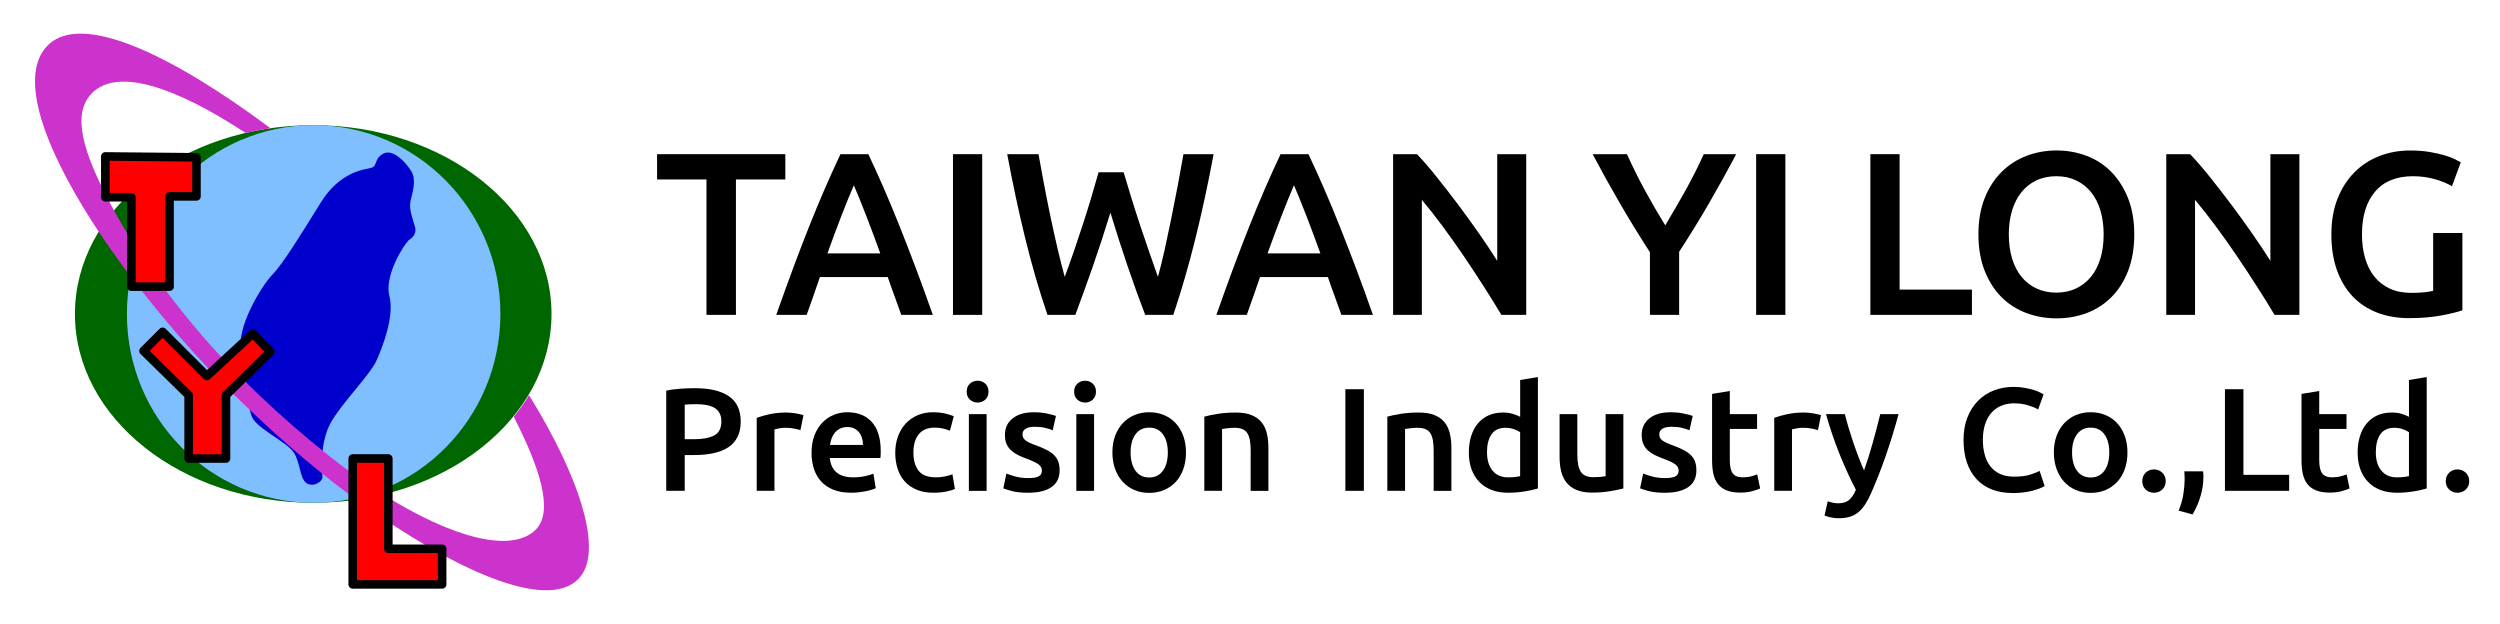 <?xml version="1.0" encoding="UTF-8"?><svg id="uuid-e2892850-9cfc-45ed-a8f7-a777ac5ae8b7" xmlns="http://www.w3.org/2000/svg" viewBox="0 0 2404.17 600"><ellipse cx="301.21" cy="301.95" rx="229.15" ry="181.57" style="fill:#060;"/><ellipse cx="301.63" cy="301.95" rx="179.59" ry="181.57" style="fill:#7fbfff;"/><path d="m394.82,193.18c1.69-7.71,5.93-19.7.85-28.26-5.08-8.56-17.79-22.27-27.11-17.13-9.32,5.14-5.08,11.99-11.86,13.7-6.78,1.71-29.65,3.43-48.29,33.4-18.64,29.98-36.43,59.1-46.59,69.37-10.17,10.28-35.58,52.24-29.65,73.66,5.93,21.41,4.24,55.67,11.86,65.95,7.62,10.28,31.34,21.41,38.12,30.83,6.78,9.42,5.93,25.69,12.71,29.98,6.78,4.28,16.1-1.71,15.25-6.85-.85-5.14-2.54-33.4,8.47-52.24,11.01-18.84,37.27-45.39,43.2-58.24,5.93-12.85,17.79-43.68,12.71-62.52-5.08-18.84,12.71-47.96,18.64-53.96,0,0,8.47-4.28,5.93-12.85-2.54-8.56-5.93-17.13-4.24-24.84Z" style="fill:#00c;"/><path d="m508.76,380.02c-4.34,7.2-9.25,14.14-14.7,20.78,24.5,48.05,39.03,90.63,21.06,108.6-22.99,22.99-80.11,7.93-146.39-33.75-1.57-.98-3.13-1.97-4.71-2.98-40.4-26.01-89.8-67.26-132.73-110.19-53.39-53.39-95.17-111.89-121.42-159.7-.72-1.31-1.44-2.62-2.13-3.92-28.84-53.62-38.87-89.69-19.2-109.36,24-24,77.7-7.55,147.76,38.4.35-.07.71-.14,1.06-.22,3.28-.76,6.59-1.46,9.93-2.11,4.08-.86,8.2-1.64,12.44-2.12.18-.03.35-.06.53-.08C162.89,50.92,77.95,11.6,45.96,43.58c-27.13,27.13-7.86,90.53,42.57,169.46,2.14,3.35,4.38,6.78,6.7,10.26,30.91,46.44,76.48,102.98,124.37,150.86,37.58,37.58,80.17,74.84,116.87,101.85,2.11,1.55,4.22,3.09,6.33,4.61,93.61,67.76,182.32,107.26,213.22,76.36,26.17-26.17-.26-101.07-47.26-176.96Z" style="fill:#c3c;"/><polygon points="101.28 150.44 101.28 189.67 126.32 189.67 126.32 275.66 163.05 275.66 163.05 188.84 188.93 188.84 188.93 151.27 101.28 150.44" style="fill:red;"/><path d="m163.05,279.78h-36.73c-2.28,0-4.12-1.84-4.12-4.12v-81.86h-20.92c-2.28,0-4.12-1.84-4.12-4.12v-39.24c0-1.1.44-2.15,1.22-2.93.78-.77,1.83-1.2,2.94-1.19l87.65.83c2.26.02,4.08,1.86,4.08,4.12v37.57c0,2.28-1.84,4.12-4.12,4.12h-21.76v82.7c0,2.27-1.84,4.12-4.12,4.12Zm-32.61-8.24h28.49v-82.7c0-2.28,1.84-4.12,4.12-4.12h21.76v-29.37l-79.41-.76v30.96h20.92c2.28,0,4.12,1.84,4.12,4.12v81.86Z"/><polygon points="138.01 337.43 156.37 319.07 198.95 361.64 243.19 320.74 259.89 338.27 217.31 380.01 217.31 440.95 181.42 440.95 181.42 380.01 138.01 337.43" style="fill:red;"/><path d="m217.31,445.07h-35.9c-2.28,0-4.12-1.84-4.12-4.12v-59.21l-42.17-41.36c-.79-.77-1.23-1.82-1.24-2.92,0-1.1.43-2.16,1.21-2.93l18.37-18.37c1.55-1.54,4.28-1.54,5.83,0l39.77,39.77,41.34-38.22c1.65-1.53,4.23-1.45,5.78.18l16.7,17.53c1.55,1.63,1.51,4.21-.1,5.78l-41.34,40.53v59.21c0,2.27-1.84,4.12-4.12,4.12Zm-31.78-8.24h27.66v-56.82c0-1.11.45-2.17,1.24-2.94l39.68-38.9-11.1-11.65-41.26,38.15c-1.63,1.5-4.15,1.45-5.71-.11l-39.66-39.66-12.51,12.51,40.44,39.66c.79.77,1.24,1.83,1.24,2.94v56.82Z"/><polygon points="339.19 440.95 339.19 561.99 425.18 561.99 425.18 527.77 373.42 527.77 373.42 440.95 339.19 440.95" style="fill:red;"/><path d="m425.18,566.11h-85.98c-2.27,0-4.12-1.84-4.12-4.12v-121.05c0-2.27,1.84-4.12,4.12-4.12h34.23c2.27,0,4.12,1.84,4.12,4.12v82.7h47.64c2.27,0,4.12,1.84,4.12,4.12v34.23c0,2.27-1.84,4.12-4.12,4.12Zm-81.86-8.24h77.74v-25.99h-47.64c-2.27,0-4.12-1.84-4.12-4.12v-82.7h-25.99v112.81Z"/><path d="m755.22,148.27v24.31h-47.5v130.23h-28.32v-130.23h-47.5v-24.31h123.32Z"/><path d="m866.72,302.81c-2.09-6.09-4.25-12.11-6.48-18.06-2.24-5.94-4.4-12.04-6.48-18.29h-65.28c-2.09,6.24-4.21,12.38-6.37,18.4s-4.29,12.01-6.37,17.95h-29.22c5.79-16.5,11.29-31.74,16.49-45.71,5.2-13.97,10.29-27.21,15.26-39.69,4.98-12.49,9.91-24.38,14.82-35.68,4.9-11.3,9.96-22.45,15.15-33.45h26.82c5.2,11,10.26,22.15,15.16,33.45,4.91,11.3,9.85,23.19,14.83,35.68,4.98,12.49,10.11,25.72,15.39,39.69,5.28,13.98,10.82,29.21,16.61,45.71h-30.33Zm-45.6-124.66c-3.42,7.88-7.32,17.47-11.71,28.77-4.39,11.3-8.96,23.56-13.71,36.79h50.84c-4.76-13.23-9.37-25.57-13.83-37.02-4.46-11.45-8.33-20.96-11.6-28.54Z"/><path d="m916.45,148.27h28.1v154.54h-28.1v-154.54Z"/><path d="m1080.57,165.67c2.38,8.03,4.91,16.39,7.58,25.09,2.68,8.7,5.46,17.39,8.36,26.09,2.9,8.7,5.8,17.25,8.7,25.65,2.9,8.4,5.69,16.32,8.36,23.75,2.23-8.03,4.38-16.76,6.47-26.2,2.08-9.44,4.16-19.25,6.24-29.44,2.08-10.18,4.12-20.55,6.13-31.11,2.01-10.55,3.9-20.96,5.69-31.22h28.99c-5.2,27.95-10.99,54.82-17.37,80.61-6.38,25.79-13.51,50.44-21.38,73.92h-27.04c-11.52-30.03-22.67-62.81-33.45-98.34-5.51,17.99-11.09,35.09-16.75,51.29-5.66,16.21-11.31,31.89-16.97,47.05h-26.81c-8.01-23.49-15.17-48.13-21.47-73.92-6.3-25.79-12.05-52.66-17.24-80.61h30.1c1.78,10.11,3.68,20.44,5.69,31,2.01,10.56,4.09,20.93,6.24,31.11,2.15,10.19,4.35,20.04,6.58,29.55,2.23,9.52,4.46,18.29,6.69,26.31,2.82-7.58,5.69-15.57,8.59-23.97,2.9-8.4,5.76-16.95,8.58-25.65,2.82-8.7,5.54-17.36,8.14-25.98,2.6-8.62,5.02-16.95,7.25-24.98h24.08Z"/><path d="m1289.97,302.81c-2.09-6.09-4.25-12.11-6.48-18.06-2.24-5.94-4.4-12.04-6.48-18.29h-65.28c-2.09,6.24-4.21,12.38-6.37,18.4s-4.29,12.01-6.37,17.95h-29.22c5.79-16.5,11.29-31.74,16.49-45.71,5.2-13.97,10.29-27.21,15.26-39.69,4.98-12.49,9.91-24.38,14.82-35.68,4.9-11.3,9.96-22.45,15.15-33.45h26.82c5.2,11,10.26,22.15,15.16,33.45,4.91,11.3,9.85,23.19,14.83,35.68,4.98,12.49,10.11,25.72,15.39,39.69,5.28,13.98,10.82,29.21,16.61,45.71h-30.33Zm-45.6-124.66c-3.42,7.88-7.32,17.47-11.71,28.77-4.39,11.3-8.96,23.56-13.71,36.79h50.84c-4.76-13.23-9.37-25.57-13.83-37.02-4.46-11.45-8.33-20.96-11.6-28.54Z"/><path d="m1443.84,302.81c-5.06-8.47-10.7-17.58-16.95-27.32-6.24-9.74-12.71-19.55-19.4-29.44-6.69-9.89-13.49-19.47-20.4-28.77-6.91-9.29-13.49-17.65-19.74-25.09v110.61h-27.65v-154.54h22.97c5.94,6.24,12.34,13.64,19.18,22.19,6.84,8.55,13.71,17.43,20.63,26.65,6.91,9.22,13.6,18.47,20.07,27.76,6.47,9.29,12.23,17.95,17.28,25.98v-102.58h27.88v154.54h-23.86Z"/><path d="m1601.41,216.73c6.69-11.15,13.23-22.45,19.62-33.9,6.39-11.45,12.19-22.97,17.39-34.56h31.22c-8.33,15.76-16.99,31.41-25.98,46.94-9,15.54-18.62,31.19-28.88,46.94v60.66h-28.1v-60.21c-10.26-15.91-19.92-31.67-28.99-47.28-9.07-15.61-17.77-31.29-26.09-47.05h33c5.2,11.6,10.93,23.12,17.17,34.56,6.24,11.45,12.78,22.75,19.62,33.9Z"/><path d="m1688.83,148.27h28.1v154.54h-28.1v-154.54Z"/><path d="m1896.35,278.5v24.31h-97.67v-154.54h28.1v130.23h69.58Z"/><path d="m2052.45,225.43c0,13.23-1.97,24.9-5.91,35.01-3.94,10.11-9.29,18.55-16.06,25.31-6.77,6.77-14.68,11.86-23.75,15.27-9.07,3.42-18.73,5.13-28.99,5.13s-19.96-1.71-29.1-5.13c-9.14-3.42-17.1-8.51-23.86-15.27-6.77-6.76-12.15-15.2-16.17-25.31-4.01-10.11-6.02-21.78-6.02-35.01s2.01-24.86,6.02-34.9c4.01-10.04,9.48-18.47,16.39-25.31,6.91-6.84,14.9-11.97,23.97-15.39,9.07-3.42,18.66-5.13,28.77-5.13s19.7,1.71,28.77,5.13c9.07,3.42,16.98,8.55,23.75,15.39,6.76,6.84,12.15,15.28,16.17,25.31,4.01,10.03,6.02,21.67,6.02,34.9Zm-120.64,0c0,8.47,1.04,16.17,3.12,23.08,2.08,6.91,5.09,12.79,9.03,17.62,3.94,4.83,8.73,8.59,14.38,11.26,5.65,2.68,12.04,4.01,19.18,4.01s13.3-1.34,18.96-4.01c5.65-2.68,10.44-6.43,14.38-11.26,3.94-4.83,6.95-10.7,9.03-17.62,2.08-6.91,3.12-14.61,3.12-23.08s-1.04-16.17-3.12-23.08c-2.08-6.91-5.09-12.78-9.03-17.62-3.94-4.83-8.74-8.59-14.38-11.26-5.65-2.68-11.97-4.01-18.96-4.01s-13.53,1.34-19.18,4.01c-5.65,2.68-10.45,6.47-14.38,11.37-3.94,4.91-6.95,10.78-9.03,17.62-2.08,6.84-3.12,14.5-3.12,22.97Z"/><path d="m2187.37,302.81c-5.06-8.47-10.7-17.58-16.95-27.32-6.24-9.74-12.71-19.55-19.4-29.44-6.69-9.89-13.49-19.47-20.4-28.77-6.91-9.29-13.49-17.65-19.74-25.09v110.61h-27.65v-154.54h22.97c5.94,6.24,12.34,13.64,19.18,22.19,6.84,8.55,13.71,17.43,20.63,26.65,6.91,9.22,13.6,18.47,20.07,27.76,6.47,9.29,12.23,17.95,17.28,25.98v-102.58h27.88v154.54h-23.86Z"/><path d="m2320.5,169.46c-15.91,0-28.06,4.94-36.46,14.83-8.4,9.89-12.6,23.6-12.6,41.14,0,8.33,1,15.94,3.01,22.86,2.01,6.91,4.98,12.82,8.92,17.73,3.94,4.91,8.84,8.74,14.72,11.48,5.87,2.75,12.75,4.13,20.63,4.13,4.91,0,9.14-.18,12.71-.56,3.57-.37,6.39-.85,8.47-1.45v-55.53h28.1v74.26c-3.87,1.49-10.41,3.12-19.62,4.91-9.22,1.78-19.85,2.68-31.89,2.68-11.15,0-21.33-1.78-30.55-5.35-9.22-3.57-17.06-8.77-23.53-15.61-6.47-6.84-11.49-15.24-15.05-25.2-3.57-9.96-5.35-21.41-5.35-34.34s1.97-24.38,5.91-34.34c3.94-9.96,9.33-18.4,16.17-25.31,6.84-6.91,14.86-12.15,24.08-15.72,9.22-3.57,19.03-5.35,29.44-5.35,7.14,0,13.49.48,19.07,1.45,5.58.97,10.37,2.05,14.38,3.23,4.01,1.19,7.32,2.45,9.92,3.79,2.6,1.34,4.42,2.31,5.46,2.9l-8.47,22.97c-4.46-2.68-10-4.94-16.61-6.8-6.62-1.86-13.57-2.79-20.85-2.79Z"/><path d="m668.34,373.31c14.19,0,25.07,2.59,32.64,7.76,7.57,5.17,11.35,13.25,11.35,24.25,0,5.74-1.01,10.65-3.03,14.73-2.02,4.09-4.96,7.43-8.81,10.01-3.86,2.59-8.55,4.49-14.1,5.71-5.55,1.22-11.89,1.83-19.04,1.83h-8.88v34.4h-17.77v-96.3c4.13-.94,8.72-1.57,13.75-1.9,5.03-.33,9.66-.49,13.89-.49Zm1.27,15.37c-4.51,0-8.23.14-11.14.42v33.28h8.6c8.55,0,15.13-1.2,19.74-3.6,4.6-2.4,6.91-6.93,6.91-13.61,0-3.19-.61-5.87-1.83-8.04-1.22-2.16-2.91-3.85-5.08-5.08-2.16-1.22-4.72-2.09-7.68-2.61-2.96-.51-6.13-.78-9.52-.78Z"/><path d="m769.72,413.64c-1.41-.47-3.36-.96-5.85-1.48-2.49-.52-5.38-.78-8.67-.78-1.88,0-3.88.19-5.99.56-2.12.38-3.6.71-4.44.99v59.08h-17.06v-70.22c3.29-1.22,7.4-2.37,12.34-3.46,4.94-1.08,10.41-1.62,16.43-1.62,1.13,0,2.44.07,3.95.21,1.5.14,3.01.33,4.51.56,1.5.24,2.96.52,4.37.85,1.41.33,2.54.63,3.38.92l-2.96,14.38Z"/><path d="m780.43,435.49c0-6.49.96-12.17,2.89-17.06,1.93-4.89,4.49-8.95,7.68-12.2,3.19-3.24,6.86-5.69,11-7.33,4.14-1.64,8.37-2.47,12.69-2.47,10.15,0,18.07,3.15,23.76,9.45,5.69,6.3,8.53,15.7,8.53,28.2,0,.94-.02,2-.07,3.17-.05,1.18-.12,2.23-.21,3.17h-48.65c.47,5.92,2.56,10.5,6.28,13.75,3.71,3.24,9.09,4.87,16.14,4.87,4.14,0,7.92-.38,11.35-1.13,3.43-.75,6.13-1.55,8.11-2.4l2.26,13.96c-.94.47-2.23.96-3.88,1.48-1.65.52-3.53.99-5.64,1.41-2.12.42-4.4.78-6.84,1.06-2.45.28-4.93.42-7.47.42-6.49,0-12.13-.96-16.92-2.89s-8.74-4.6-11.84-8.04c-3.1-3.43-5.41-7.47-6.91-12.13-1.5-4.65-2.26-9.75-2.26-15.3Zm49.49-7.61c0-2.35-.33-4.58-.99-6.7-.66-2.12-1.62-3.95-2.89-5.5-1.27-1.55-2.82-2.77-4.65-3.67-1.83-.89-4.02-1.34-6.56-1.34s-4.93.49-6.91,1.48c-1.97.99-3.64,2.28-5,3.88-1.36,1.6-2.42,3.43-3.17,5.5-.75,2.07-1.27,4.18-1.55,6.34h31.72Z"/><path d="m860.94,435.21c0-5.45.85-10.55,2.54-15.3,1.69-4.75,4.11-8.86,7.26-12.34,3.15-3.48,6.98-6.2,11.49-8.18,4.51-1.97,9.59-2.96,15.23-2.96,6.96,0,13.54,1.27,19.74,3.81l-3.67,13.96c-1.97-.85-4.21-1.55-6.7-2.12-2.49-.56-5.15-.85-7.97-.85-6.68,0-11.75,2.09-15.23,6.28-3.48,4.18-5.22,10.08-5.22,17.7s1.64,13.14,4.93,17.41c3.29,4.28,8.83,6.42,16.64,6.42,2.91,0,5.78-.28,8.6-.85,2.82-.56,5.26-1.27,7.33-2.11l2.4,14.1c-1.88.94-4.72,1.79-8.53,2.54-3.81.75-7.73,1.13-11.77,1.13-6.3,0-11.77-.96-16.43-2.89-4.65-1.93-8.51-4.6-11.56-8.04-3.06-3.43-5.34-7.52-6.84-12.27-1.5-4.75-2.26-9.89-2.26-15.44Z"/><path d="m950.62,376.7c0,3.2-1.04,5.73-3.1,7.61-2.07,1.88-4.51,2.82-7.33,2.82s-5.41-.94-7.47-2.82c-2.07-1.88-3.1-4.42-3.1-7.61s1.03-5.87,3.1-7.75c2.07-1.88,4.56-2.82,7.47-2.82s5.26.94,7.33,2.82c2.07,1.88,3.1,4.46,3.1,7.75Zm-1.83,95.32h-17.06v-73.74h17.06v73.74Z"/><path d="m988.97,459.75c4.51,0,7.8-.54,9.87-1.62,2.07-1.08,3.1-2.94,3.1-5.57,0-2.44-1.11-4.46-3.31-6.06-2.21-1.6-5.85-3.33-10.93-5.22-3.1-1.13-5.95-2.33-8.53-3.6-2.59-1.27-4.82-2.75-6.7-4.44-1.88-1.69-3.36-3.74-4.44-6.13-1.08-2.4-1.62-5.33-1.62-8.81,0-6.77,2.49-12.1,7.47-16,4.98-3.9,11.75-5.85,20.3-5.85,4.32,0,8.46.4,12.41,1.2,3.95.8,6.91,1.58,8.88,2.33l-3.1,13.82c-1.88-.85-4.28-1.62-7.19-2.33-2.92-.71-6.3-1.06-10.15-1.06-3.48,0-6.3.59-8.46,1.76-2.16,1.18-3.24,2.99-3.24,5.43,0,1.22.21,2.3.63,3.24.42.94,1.15,1.81,2.19,2.61,1.03.8,2.4,1.6,4.09,2.4,1.69.8,3.76,1.62,6.2,2.47,4.04,1.5,7.47,2.99,10.29,4.44,2.82,1.46,5.15,3.1,6.98,4.93,1.83,1.83,3.17,3.93,4.02,6.28.85,2.35,1.27,5.17,1.27,8.46,0,7.05-2.61,12.39-7.83,16-5.22,3.62-12.67,5.43-22.35,5.43-6.49,0-11.7-.54-15.65-1.62-3.95-1.08-6.72-1.95-8.32-2.61l2.96-14.24c2.54,1.04,5.57,2.02,9.09,2.96,3.53.94,7.54,1.41,12.06,1.41Z"/><path d="m1053.96,376.7c0,3.2-1.04,5.73-3.1,7.61-2.07,1.88-4.51,2.82-7.33,2.82s-5.41-.94-7.47-2.82c-2.07-1.88-3.1-4.42-3.1-7.61s1.03-5.87,3.1-7.75c2.07-1.88,4.56-2.82,7.47-2.82s5.26.94,7.33,2.82c2.07,1.88,3.1,4.46,3.1,7.75Zm-1.83,95.32h-17.06v-73.74h17.06v73.74Z"/><path d="m1140.54,435.07c0,5.83-.85,11.14-2.54,15.93-1.69,4.79-4.09,8.88-7.19,12.27-3.1,3.38-6.84,6.02-11.21,7.9-4.37,1.88-9.19,2.82-14.45,2.82s-10.06-.94-14.38-2.82c-4.33-1.88-8.04-4.51-11.14-7.9-3.1-3.38-5.52-7.47-7.26-12.27-1.74-4.79-2.61-10.1-2.61-15.93s.87-11.11,2.61-15.86c1.74-4.75,4.18-8.81,7.33-12.2,3.15-3.38,6.88-5.99,11.21-7.83,4.32-1.83,9.07-2.75,14.24-2.75s9.94.92,14.31,2.75,8.11,4.44,11.21,7.83c3.1,3.38,5.52,7.45,7.26,12.2,1.74,4.75,2.61,10.04,2.61,15.86Zm-17.48,0c0-7.33-1.58-13.13-4.72-17.41-3.15-4.28-7.54-6.42-13.18-6.42s-10.04,2.14-13.18,6.42c-3.15,4.28-4.72,10.08-4.72,17.41s1.57,13.3,4.72,17.62c3.15,4.33,7.54,6.49,13.18,6.49s10.03-2.16,13.18-6.49c3.15-4.32,4.72-10.2,4.72-17.62Z"/><path d="m1158.16,400.67c3.29-.94,7.57-1.83,12.83-2.68,5.26-.85,11.09-1.27,17.48-1.27,6.01,0,11.04.82,15.09,2.47,4.04,1.65,7.26,3.95,9.66,6.91,2.4,2.96,4.09,6.54,5.08,10.72.99,4.18,1.48,8.77,1.48,13.75v41.45h-17.06v-38.78c0-3.95-.26-7.31-.78-10.08-.52-2.77-1.36-5.03-2.54-6.77-1.18-1.74-2.77-3.01-4.79-3.81-2.02-.8-4.49-1.2-7.4-1.2-2.16,0-4.42.14-6.77.42-2.35.28-4.09.52-5.22.71v59.5h-17.06v-71.35Z"/><path d="m1293.81,374.3h17.77v97.71h-17.77v-97.71Z"/><path d="m1334.14,400.67c3.29-.94,7.57-1.83,12.83-2.68,5.26-.85,11.09-1.27,17.48-1.27,6.01,0,11.04.82,15.09,2.47,4.04,1.65,7.26,3.95,9.66,6.91,2.4,2.96,4.09,6.54,5.08,10.72.99,4.18,1.48,8.77,1.48,13.75v41.45h-17.06v-38.78c0-3.95-.26-7.31-.78-10.08-.52-2.77-1.36-5.03-2.54-6.77-1.18-1.74-2.77-3.01-4.79-3.81-2.02-.8-4.49-1.2-7.4-1.2-2.16,0-4.42.14-6.77.42-2.35.28-4.09.52-5.22.71v59.5h-17.06v-71.35Z"/><path d="m1478.94,469.76c-3.38,1.04-7.64,1.97-12.76,2.82-5.12.85-10.5,1.27-16.14,1.27s-11.05-.89-15.65-2.68c-4.61-1.79-8.53-4.35-11.77-7.68-3.24-3.34-5.73-7.38-7.47-12.13-1.74-4.75-2.61-10.08-2.61-16s.73-11.11,2.19-15.86c1.46-4.75,3.6-8.81,6.42-12.2s6.25-5.99,10.29-7.83c4.04-1.83,8.69-2.75,13.96-2.75,3.57,0,6.72.42,9.45,1.27,2.72.85,5.08,1.79,7.05,2.82v-35.39l17.06-2.82v107.16Zm-48.93-34.83c0,7.52,1.78,13.42,5.36,17.7,3.57,4.28,8.51,6.42,14.8,6.42,2.73,0,5.05-.12,6.98-.35,1.93-.23,3.5-.49,4.72-.78v-42.3c-1.5-1.03-3.5-2-5.99-2.89-2.49-.89-5.15-1.34-7.97-1.34-6.2,0-10.74,2.12-13.61,6.34-2.87,4.23-4.3,9.96-4.3,17.2Z"/><path d="m1561.14,469.76c-3.29.85-7.57,1.72-12.83,2.61-5.26.89-11.05,1.34-17.34,1.34-5.92,0-10.88-.85-14.88-2.54-4-1.69-7.19-4.04-9.59-7.05-2.4-3.01-4.11-6.6-5.15-10.79-1.04-4.18-1.55-8.76-1.55-13.75v-41.31h17.06v38.63c0,7.9,1.15,13.54,3.45,16.92,2.3,3.38,6.32,5.08,12.06,5.08,2.07,0,4.25-.09,6.56-.28,2.3-.19,4.02-.42,5.15-.71v-59.64h17.06v71.49Z"/><path d="m1601.33,459.75c4.51,0,7.8-.54,9.87-1.62,2.07-1.08,3.1-2.94,3.1-5.57,0-2.44-1.11-4.46-3.31-6.06-2.21-1.6-5.85-3.33-10.93-5.22-3.1-1.13-5.95-2.33-8.53-3.6-2.59-1.27-4.82-2.75-6.7-4.44-1.88-1.69-3.36-3.74-4.44-6.13-1.08-2.4-1.62-5.33-1.62-8.81,0-6.77,2.49-12.1,7.47-16,4.98-3.9,11.75-5.85,20.3-5.85,4.32,0,8.46.4,12.41,1.2,3.95.8,6.91,1.58,8.88,2.33l-3.1,13.82c-1.88-.85-4.28-1.62-7.19-2.33-2.92-.71-6.3-1.06-10.15-1.06-3.48,0-6.3.59-8.46,1.76-2.16,1.18-3.24,2.99-3.24,5.43,0,1.22.21,2.3.63,3.24.42.94,1.15,1.81,2.19,2.61,1.03.8,2.4,1.6,4.09,2.4,1.69.8,3.76,1.62,6.2,2.47,4.04,1.5,7.47,2.99,10.29,4.44,2.82,1.46,5.15,3.1,6.98,4.93,1.83,1.83,3.17,3.93,4.02,6.28.85,2.35,1.27,5.17,1.27,8.46,0,7.05-2.61,12.39-7.83,16-5.22,3.62-12.67,5.43-22.35,5.43-6.49,0-11.7-.54-15.65-1.62-3.95-1.08-6.72-1.95-8.32-2.61l2.96-14.24c2.54,1.04,5.57,2.02,9.09,2.96,3.53.94,7.54,1.41,12.06,1.41Z"/><path d="m1646.44,378.81l17.06-2.82v22.28h26.23v14.24h-26.23v30.03c0,5.92.94,10.15,2.82,12.69,1.88,2.54,5.08,3.81,9.59,3.81,3.1,0,5.85-.33,8.25-.99,2.4-.66,4.3-1.27,5.71-1.83l2.82,13.54c-1.97.85-4.56,1.72-7.75,2.61-3.2.89-6.96,1.34-11.28,1.34-5.26,0-9.66-.71-13.18-2.12-3.52-1.41-6.32-3.46-8.39-6.13-2.07-2.68-3.53-5.92-4.37-9.73-.85-3.81-1.27-8.15-1.27-13.04v-63.87Z"/><path d="m1748.25,413.64c-1.41-.47-3.36-.96-5.85-1.48-2.49-.52-5.38-.78-8.67-.78-1.88,0-3.88.19-5.99.56-2.12.38-3.6.71-4.44.99v59.08h-17.06v-70.22c3.29-1.22,7.4-2.37,12.34-3.46,4.94-1.08,10.41-1.62,16.43-1.62,1.13,0,2.44.07,3.95.21,1.5.14,3.01.33,4.51.56,1.5.24,2.96.52,4.37.85,1.41.33,2.54.63,3.38.92l-2.96,14.38Z"/><path d="m1825.79,398.27c-7.6,28.01-16.42,53.39-26.46,76.14-1.88,4.23-3.81,7.85-5.79,10.86-1.98,3.01-4.19,5.5-6.63,7.47-2.45,1.97-5.18,3.41-8.19,4.3-3.01.89-6.49,1.34-10.44,1.34-2.64,0-5.25-.28-7.83-.85-2.59-.56-4.54-1.18-5.86-1.83l3.1-13.68c3.4,1.32,6.75,1.97,10.06,1.97,4.44,0,7.91-1.06,10.41-3.17s4.7-5.38,6.59-9.8c-5.38-10.34-10.55-21.62-15.51-33.84-4.96-12.22-9.37-25.19-13.24-38.92h18.19c.94,3.95,2.1,8.23,3.47,12.83,1.37,4.61,2.86,9.28,4.46,14.03,1.6,4.75,3.3,9.47,5.09,14.17,1.79,4.7,3.59,9.07,5.38,13.11,2.99-8.37,5.8-17.27,8.42-26.72,2.62-9.45,5-18.59,7.16-27.42h17.62Z"/><path d="m1935.36,474.13c-7.33,0-13.91-1.13-19.74-3.38-5.83-2.26-10.76-5.57-14.8-9.94-4.04-4.37-7.14-9.7-9.31-16-2.16-6.3-3.24-13.54-3.24-21.71s1.25-15.42,3.74-21.71c2.49-6.3,5.9-11.63,10.22-16,4.32-4.37,9.4-7.68,15.23-9.94,5.83-2.26,12.08-3.38,18.75-3.38,4.04,0,7.71.31,11,.92,3.29.61,6.16,1.29,8.6,2.04,2.44.75,4.46,1.55,6.06,2.4,1.6.85,2.73,1.46,3.38,1.83l-5.22,14.52c-2.26-1.41-5.48-2.75-9.66-4.02-4.18-1.27-8.72-1.9-13.61-1.9-4.23,0-8.18.73-11.84,2.19-3.67,1.46-6.84,3.64-9.52,6.56-2.68,2.91-4.77,6.58-6.27,11-1.5,4.42-2.26,9.54-2.26,15.37,0,5.17.59,9.92,1.76,14.24,1.17,4.33,2.98,8.06,5.43,11.21,2.44,3.15,5.55,5.59,9.31,7.33,3.76,1.74,8.27,2.61,13.54,2.61,6.3,0,11.42-.63,15.37-1.9,3.95-1.27,7-2.47,9.17-3.6l4.79,14.52c-1.13.75-2.66,1.5-4.58,2.26-1.93.75-4.21,1.48-6.84,2.19-2.63.71-5.59,1.27-8.88,1.69-3.29.42-6.82.63-10.58.63Z"/><path d="m2045.91,435.07c0,5.83-.85,11.14-2.54,15.93-1.69,4.79-4.09,8.88-7.19,12.27-3.1,3.38-6.84,6.02-11.21,7.9-4.37,1.88-9.19,2.82-14.45,2.82s-10.06-.94-14.38-2.82c-4.33-1.88-8.04-4.51-11.14-7.9-3.1-3.38-5.52-7.47-7.26-12.27-1.74-4.79-2.61-10.1-2.61-15.93s.87-11.11,2.61-15.86c1.74-4.75,4.18-8.81,7.33-12.2,3.15-3.38,6.88-5.99,11.21-7.83,4.32-1.83,9.07-2.75,14.24-2.75s9.94.92,14.31,2.75,8.11,4.44,11.21,7.83c3.1,3.38,5.52,7.45,7.26,12.2,1.74,4.75,2.61,10.04,2.61,15.86Zm-17.48,0c0-7.33-1.58-13.13-4.72-17.41-3.15-4.28-7.54-6.42-13.18-6.42s-10.04,2.14-13.18,6.42c-3.15,4.28-4.72,10.08-4.72,17.41s1.57,13.3,4.72,17.62c3.15,4.33,7.54,6.49,13.18,6.49s10.03-2.16,13.18-6.49c3.15-4.32,4.72-10.2,4.72-17.62Z"/><path d="m2082.71,462.71c0,3.29-1.11,5.97-3.31,8.04-2.21,2.07-4.86,3.1-7.97,3.1s-5.88-1.04-8.04-3.1c-2.16-2.07-3.24-4.75-3.24-8.04s1.08-5.99,3.24-8.11c2.16-2.12,4.84-3.17,8.04-3.17s5.76,1.06,7.97,3.17c2.21,2.11,3.31,4.82,3.31,8.11Z"/><path d="m2118.66,453.26c.19,1.6.28,2.77.28,3.53v2.26c0,5.83-.92,11.84-2.75,18.05s-4.4,12.08-7.68,17.62l-13.4-3.67c2.26-5.45,3.78-10.79,4.58-16,.8-5.22,1.2-9.8,1.2-13.75,0-1.13-.02-2.54-.07-4.23-.05-1.69-.12-2.96-.21-3.81h18.05Z"/><path d="m2201.42,456.64v15.37h-61.76v-97.71h17.77v82.34h43.99Z"/><path d="m2213.27,378.81l17.06-2.82v22.28h26.23v14.24h-26.23v30.03c0,5.92.94,10.15,2.82,12.69,1.88,2.54,5.08,3.81,9.59,3.81,3.1,0,5.85-.33,8.25-.99,2.4-.66,4.3-1.27,5.71-1.83l2.82,13.54c-1.97.85-4.56,1.72-7.75,2.61-3.2.89-6.96,1.34-11.28,1.34-5.26,0-9.66-.71-13.18-2.12-3.52-1.41-6.32-3.46-8.39-6.13-2.07-2.68-3.53-5.92-4.37-9.73-.85-3.81-1.27-8.15-1.27-13.04v-63.87Z"/><path d="m2333.68,469.76c-3.38,1.04-7.64,1.97-12.76,2.82-5.12.85-10.5,1.27-16.14,1.27s-11.05-.89-15.65-2.68c-4.61-1.79-8.53-4.35-11.77-7.68-3.24-3.34-5.73-7.38-7.47-12.13-1.74-4.75-2.61-10.08-2.61-16s.73-11.11,2.19-15.86c1.46-4.75,3.6-8.81,6.42-12.2s6.25-5.99,10.29-7.83c4.04-1.83,8.69-2.75,13.96-2.75,3.57,0,6.72.42,9.45,1.27,2.72.85,5.08,1.79,7.05,2.82v-35.39l17.06-2.82v107.16Zm-48.93-34.83c0,7.52,1.78,13.42,5.36,17.7,3.57,4.28,8.51,6.42,14.8,6.42,2.73,0,5.05-.12,6.98-.35,1.93-.23,3.5-.49,4.72-.78v-42.3c-1.5-1.03-3.5-2-5.99-2.89-2.49-.89-5.15-1.34-7.97-1.34-6.2,0-10.74,2.12-13.61,6.34-2.87,4.23-4.3,9.96-4.3,17.2Z"/><path d="m2374.57,462.71c0,3.29-1.11,5.97-3.31,8.04-2.21,2.07-4.86,3.1-7.97,3.1s-5.88-1.04-8.04-3.1c-2.16-2.07-3.24-4.75-3.24-8.04s1.08-5.99,3.24-8.11c2.16-2.12,4.84-3.17,8.04-3.17s5.76,1.06,7.97,3.17c2.21,2.11,3.31,4.82,3.31,8.11Z"/></svg>
